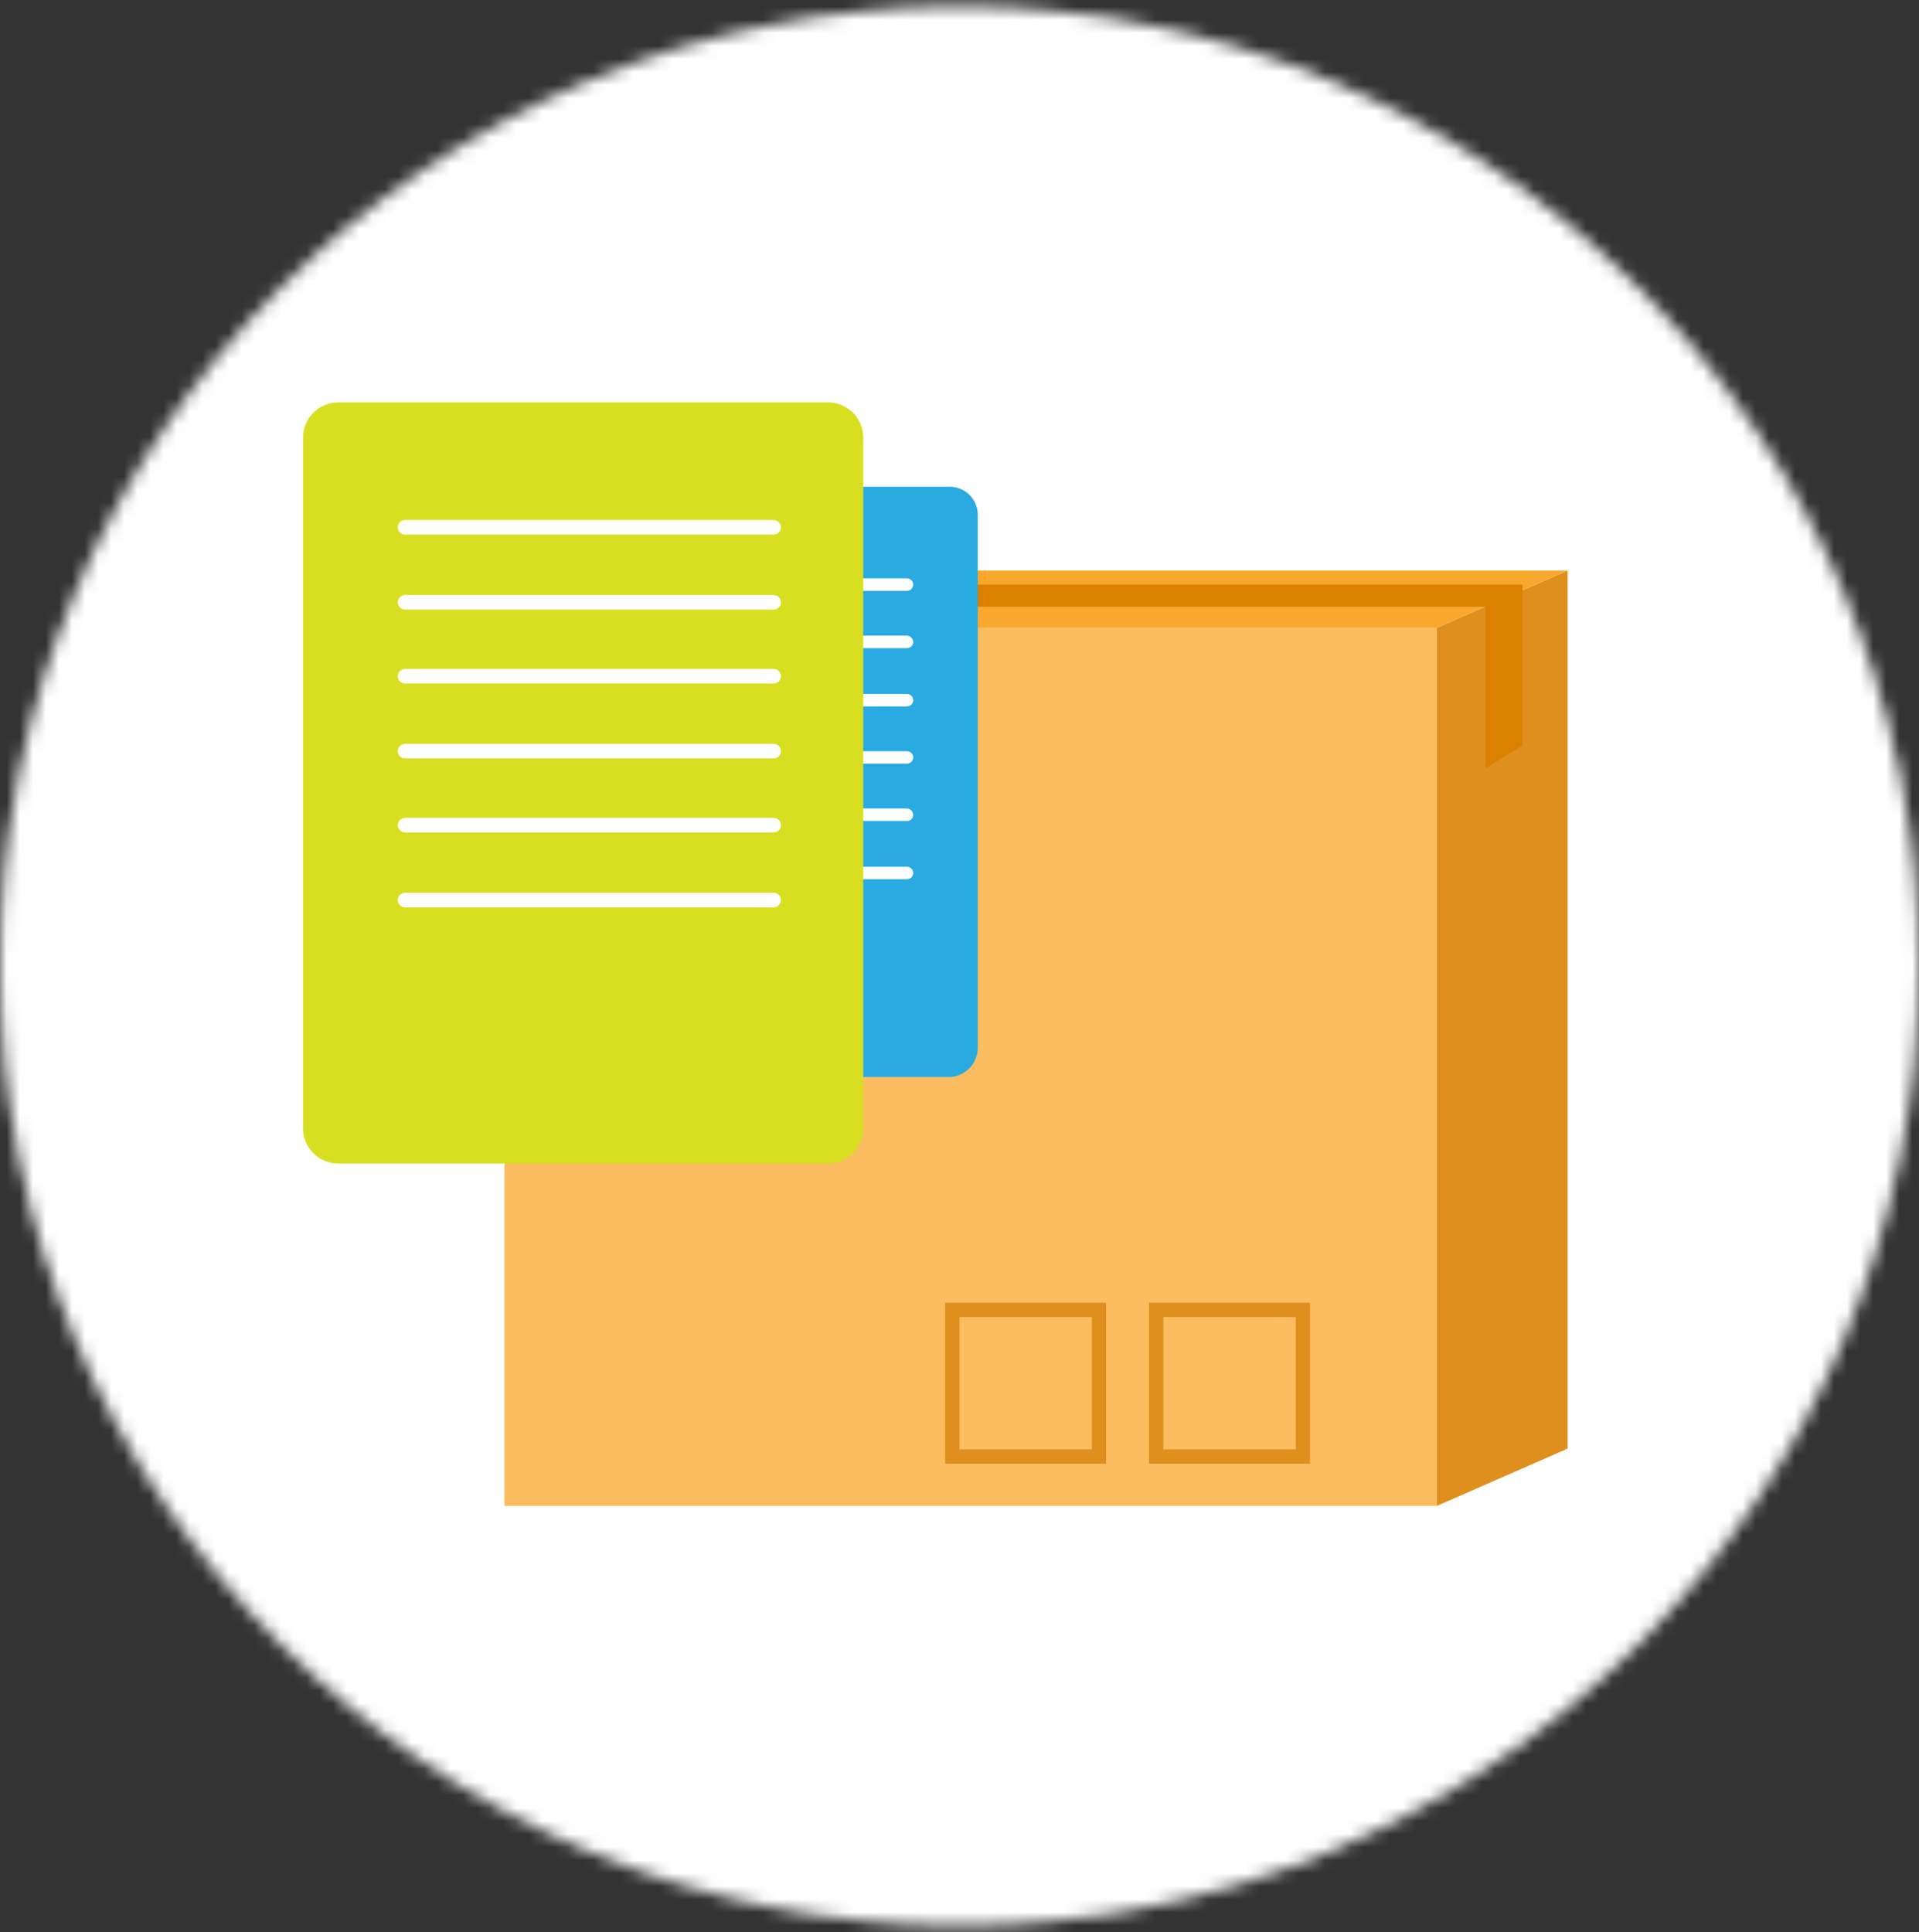 <svg width="147" height="148" viewBox="0 0 147 148" fill="none" xmlns="http://www.w3.org/2000/svg">
<rect x="0" y="0" width="147" height="148" fill="#333333" stroke="none"/>
<mask id="mask0_3_436" style="mask-type:alpha" maskUnits="userSpaceOnUse" x="0" y="0" width="147" height="148">
<circle cx="73.5" cy="74" r="73.5" fill="#D9D9D9"/>
<circle cx="73.5" cy="74" r="73.5" fill="black" fill-opacity="0.2"/>
</mask>
<g mask="url(#mask0_3_436)">
<circle cx="73.5" cy="74" r="97.065" fill="white"/>
<path d="M48.67 43.706V110.97L38.66 115.355V48.091L48.67 43.706Z" fill="#F8A92D"/>
<path d="M110.075 48.091H38.66V115.355H110.075V48.091Z" fill="#FCBD60"/>
<path d="M120.084 43.706V110.97L110.075 115.355V48.091L120.084 43.706Z" fill="#DF8F1D"/>
<path d="M48.67 43.706H120.084L110.075 48.091H38.66L48.67 43.706Z" fill="#F8A92D"/>
<path d="M100.352 112.129H88.018V99.795H100.352V112.129ZM89.118 111.029H99.259V100.887H89.118V111.029Z" fill="#DF8F1D"/>
<path d="M84.733 112.129H72.399V99.795H84.733V112.129ZM73.499 111.029H83.64V100.887H73.499V111.029Z" fill="#DF8F1D"/>
<path d="M46.206 44.783H116.631V57.11L113.793 58.848V46.477H42.283L46.206 44.783Z" fill="#DB8000"/>
<mask id="mask1_3_436" style="mask-type:luminance" maskUnits="userSpaceOnUse" x="2" y="19" width="90" height="91">
<path d="M91.25 19.5H2V109.387H91.25V19.5Z" fill="white"/>
</mask>
<g mask="url(#mask1_3_436)">
<mask id="mask2_3_436" style="mask-type:luminance" maskUnits="userSpaceOnUse" x="2" y="19" width="90" height="91">
<path d="M91.25 19.5H2V109.387H91.25V19.5Z" fill="white"/>
</mask>
<g mask="url(#mask2_3_436)">
<path d="M72.744 82.506H43.632C43.349 82.507 43.069 82.452 42.807 82.344C42.545 82.237 42.307 82.078 42.107 81.878C41.906 81.677 41.748 81.439 41.64 81.178C41.532 80.916 41.477 80.635 41.479 80.352V39.439C41.477 39.156 41.532 38.876 41.64 38.614C41.748 38.352 41.907 38.114 42.107 37.914C42.307 37.714 42.545 37.555 42.807 37.447C43.069 37.34 43.349 37.285 43.632 37.286H72.744C73.028 37.285 73.308 37.34 73.57 37.447C73.832 37.555 74.07 37.714 74.27 37.914C74.47 38.114 74.629 38.352 74.737 38.614C74.844 38.876 74.899 39.156 74.898 39.439V80.355C74.874 80.918 74.639 81.452 74.24 81.851C73.842 82.249 73.308 82.484 72.744 82.509" fill="#29AAE1"/>
<path d="M69.474 45.262H47.62C47.493 45.262 47.372 45.211 47.282 45.122C47.192 45.032 47.142 44.91 47.142 44.783C47.142 44.656 47.192 44.535 47.282 44.445C47.372 44.355 47.493 44.305 47.62 44.305H69.474C69.601 44.305 69.723 44.355 69.813 44.445C69.902 44.535 69.953 44.656 69.953 44.783C69.953 44.91 69.902 45.032 69.813 45.122C69.723 45.211 69.601 45.262 69.474 45.262Z" fill="white"/>
<path d="M69.474 49.649H47.62C47.493 49.649 47.372 49.598 47.282 49.508C47.192 49.419 47.142 49.297 47.142 49.17C47.142 49.043 47.192 48.921 47.282 48.832C47.372 48.742 47.493 48.691 47.62 48.691H69.474C69.599 48.699 69.716 48.752 69.804 48.84C69.892 48.928 69.945 49.046 69.953 49.17C69.956 49.234 69.945 49.297 69.922 49.356C69.899 49.416 69.864 49.469 69.819 49.514C69.774 49.559 69.72 49.594 69.66 49.618C69.601 49.641 69.538 49.651 69.474 49.649Z" fill="white"/>
<path d="M69.474 54.114H47.62C47.493 54.114 47.372 54.064 47.282 53.974C47.192 53.884 47.142 53.763 47.142 53.636C47.142 53.509 47.192 53.387 47.282 53.297C47.372 53.208 47.493 53.157 47.62 53.157H69.474C69.601 53.157 69.723 53.208 69.813 53.297C69.902 53.387 69.953 53.509 69.953 53.636C69.953 53.763 69.902 53.884 69.813 53.974C69.723 54.064 69.601 54.114 69.474 54.114Z" fill="white"/>
<path d="M69.474 58.502H47.62C47.493 58.502 47.372 58.451 47.282 58.361C47.192 58.272 47.142 58.15 47.142 58.023C47.142 57.896 47.192 57.775 47.282 57.685C47.372 57.595 47.493 57.545 47.62 57.545H69.474C69.601 57.545 69.723 57.595 69.813 57.685C69.902 57.775 69.953 57.896 69.953 58.023C69.953 58.15 69.902 58.272 69.813 58.361C69.723 58.451 69.601 58.502 69.474 58.502Z" fill="white"/>
<path d="M69.474 62.889H47.62C47.493 62.889 47.372 62.839 47.282 62.749C47.192 62.659 47.142 62.538 47.142 62.411C47.142 62.284 47.192 62.162 47.282 62.072C47.372 61.983 47.493 61.932 47.62 61.932H69.474C69.599 61.94 69.716 61.993 69.804 62.081C69.892 62.169 69.945 62.286 69.953 62.411C69.956 62.474 69.945 62.538 69.922 62.597C69.899 62.656 69.864 62.71 69.819 62.755C69.774 62.8 69.72 62.835 69.66 62.858C69.601 62.881 69.538 62.892 69.474 62.889Z" fill="white"/>
<path d="M69.474 67.355H47.62C47.493 67.355 47.372 67.305 47.282 67.215C47.192 67.125 47.142 67.003 47.142 66.876C47.142 66.75 47.192 66.628 47.282 66.538C47.372 66.448 47.493 66.398 47.62 66.398H69.474C69.601 66.398 69.723 66.448 69.813 66.538C69.902 66.628 69.953 66.75 69.953 66.876C69.953 67.003 69.902 67.125 69.813 67.215C69.723 67.305 69.601 67.355 69.474 67.355Z" fill="white"/>
<path d="M63.414 89.129H25.927C25.57 89.132 25.216 89.064 24.886 88.929C24.556 88.794 24.255 88.594 24.003 88.342C23.751 88.089 23.551 87.789 23.416 87.459C23.28 87.129 23.212 86.775 23.215 86.418V33.538C23.212 33.181 23.28 32.827 23.416 32.497C23.551 32.166 23.751 31.866 24.003 31.614C24.255 31.361 24.556 31.162 24.886 31.026C25.216 30.891 25.57 30.823 25.927 30.826H63.414C63.771 30.823 64.125 30.891 64.455 31.026C64.785 31.162 65.086 31.361 65.338 31.614C65.591 31.866 65.79 32.166 65.925 32.497C66.061 32.827 66.129 33.181 66.126 33.538V86.418C66.129 86.775 66.061 87.129 65.925 87.459C65.79 87.789 65.591 88.09 65.338 88.342C65.086 88.594 64.786 88.794 64.455 88.929C64.125 89.064 63.771 89.132 63.414 89.129Z" fill="#D8DF21"/>
<path d="M59.265 40.954H31.03C30.882 40.954 30.74 40.895 30.636 40.791C30.531 40.686 30.472 40.544 30.472 40.396C30.472 40.248 30.531 40.106 30.636 40.002C30.74 39.897 30.882 39.838 31.03 39.838H59.265C59.413 39.838 59.555 39.897 59.66 40.002C59.764 40.106 59.823 40.248 59.823 40.396C59.823 40.544 59.764 40.686 59.66 40.791C59.555 40.895 59.413 40.954 59.265 40.954Z" fill="white"/>
<path d="M59.265 46.697H31.03C30.882 46.697 30.74 46.638 30.636 46.533C30.531 46.429 30.472 46.287 30.472 46.139C30.472 45.991 30.531 45.849 30.636 45.744C30.74 45.639 30.882 45.581 31.03 45.581H59.265C59.413 45.581 59.555 45.639 59.66 45.744C59.764 45.849 59.823 45.991 59.823 46.139C59.823 46.287 59.764 46.429 59.66 46.533C59.555 46.638 59.413 46.697 59.265 46.697Z" fill="white"/>
<path d="M59.265 52.36H31.03C30.882 52.36 30.74 52.301 30.636 52.196C30.531 52.092 30.472 51.95 30.472 51.802C30.472 51.654 30.531 51.512 30.636 51.407C30.74 51.302 30.882 51.243 31.03 51.243H59.265C59.413 51.243 59.555 51.302 59.66 51.407C59.764 51.512 59.823 51.654 59.823 51.802C59.823 51.95 59.764 52.092 59.66 52.196C59.555 52.301 59.413 52.36 59.265 52.36Z" fill="white"/>
<path d="M59.265 58.102H31.03C30.882 58.102 30.74 58.043 30.636 57.939C30.531 57.834 30.472 57.692 30.472 57.544C30.472 57.396 30.531 57.254 30.636 57.149C30.74 57.045 30.882 56.986 31.03 56.986H59.265C59.413 56.986 59.555 57.045 59.66 57.149C59.764 57.254 59.823 57.396 59.823 57.544C59.823 57.692 59.764 57.834 59.66 57.939C59.555 58.043 59.413 58.102 59.265 58.102Z" fill="white"/>
<path d="M59.265 63.766H31.03C30.882 63.766 30.74 63.707 30.636 63.602C30.531 63.498 30.472 63.356 30.472 63.208C30.472 63.059 30.531 62.918 30.636 62.813C30.74 62.708 30.882 62.649 31.03 62.649H59.265C59.413 62.649 59.555 62.708 59.66 62.813C59.764 62.918 59.823 63.059 59.823 63.208C59.823 63.356 59.764 63.498 59.66 63.602C59.555 63.707 59.413 63.766 59.265 63.766Z" fill="white"/>
<path d="M59.265 69.508H31.03C30.882 69.508 30.74 69.449 30.636 69.345C30.531 69.24 30.472 69.098 30.472 68.95C30.472 68.802 30.531 68.66 30.636 68.555C30.74 68.451 30.882 68.392 31.03 68.392H59.265C59.413 68.392 59.555 68.451 59.66 68.555C59.764 68.66 59.823 68.802 59.823 68.95C59.823 69.098 59.764 69.24 59.66 69.345C59.555 69.449 59.413 69.508 59.265 69.508Z" fill="white"/>
</g>
</g>
</g>
</svg>

